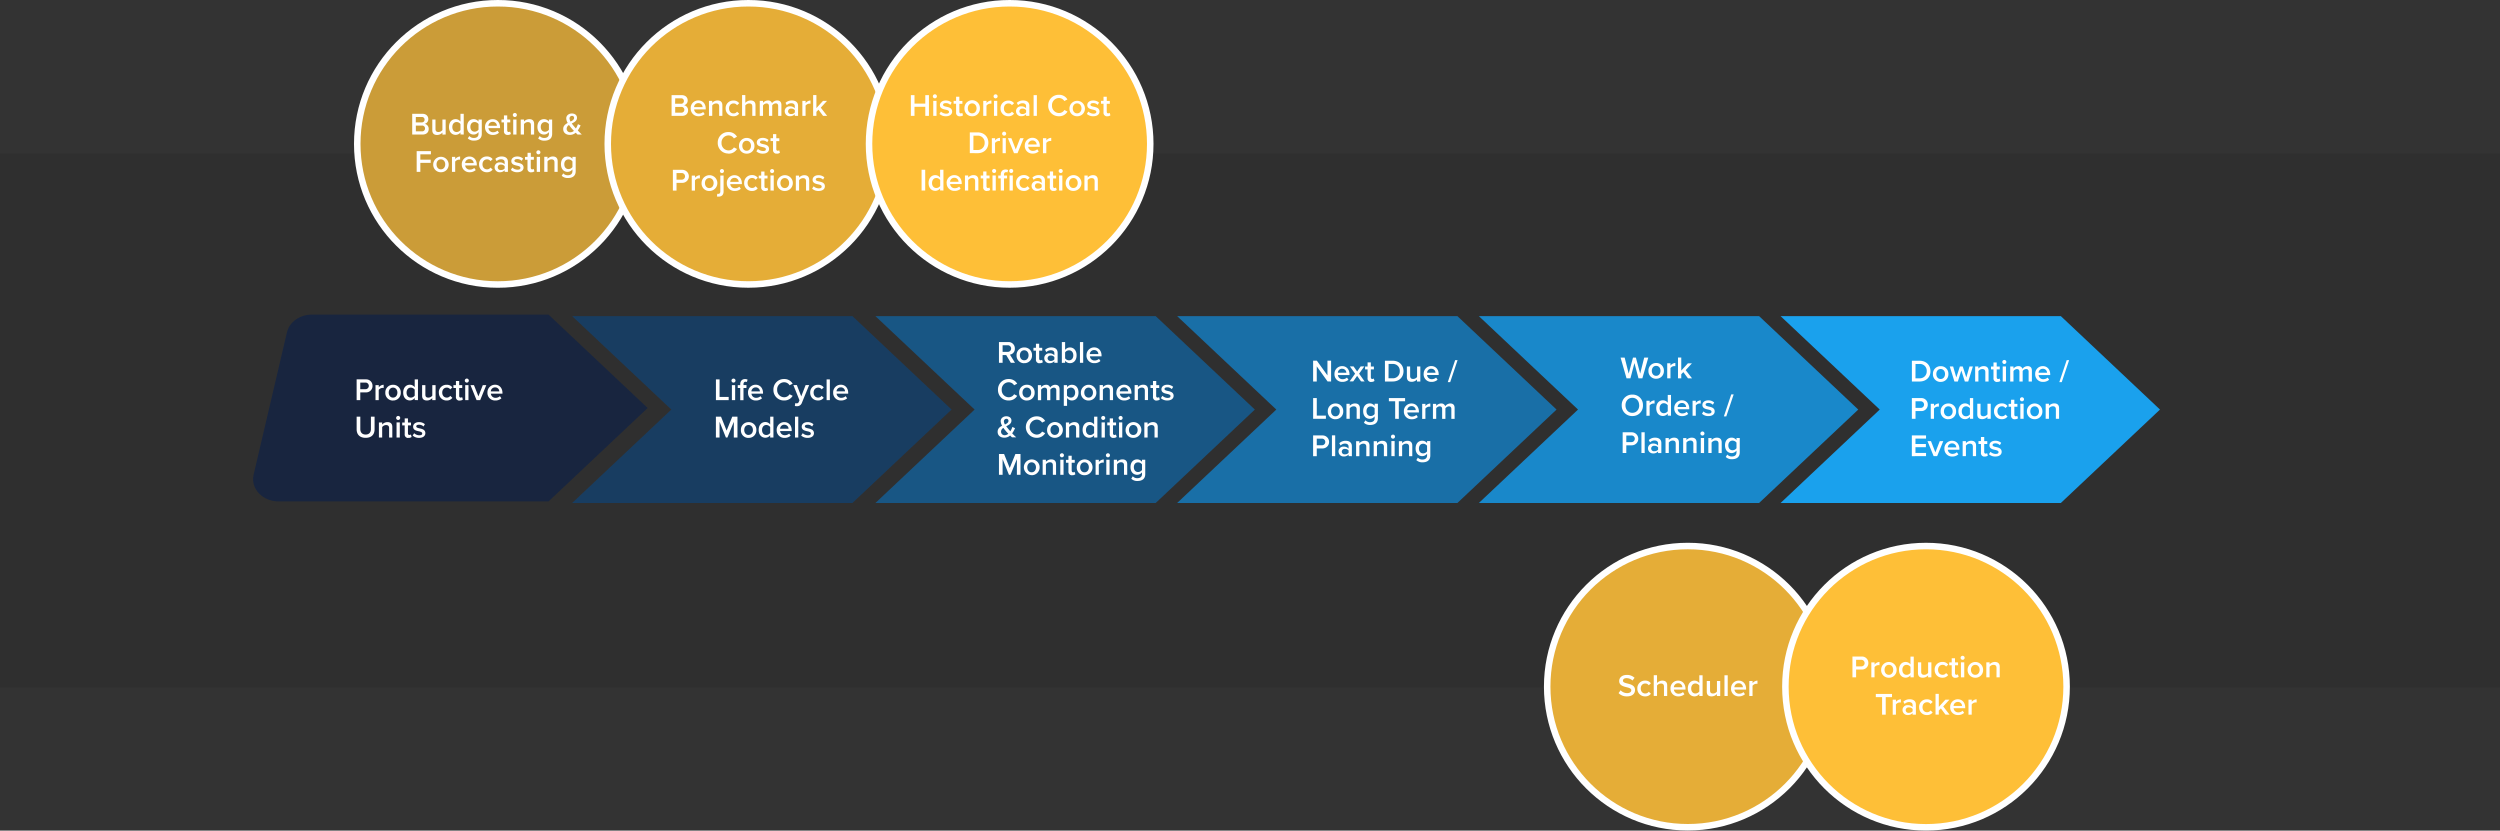 <svg xmlns="http://www.w3.org/2000/svg" viewBox="0 0 1920 637.88"><rect x="0" y="0" width="1920" height="637.88" fill="#333333" stroke="none"/><g id="Layer_2" data-name="Layer 2"><g id="Layer_1-2" data-name="Layer 1"><g><rect y="117.96" width="1920" height="409.98" opacity="0.08"></rect><path id="Path_1184" data-name="Path 1184" d="M497.4,313.35l-76.13,71.74H214c-12.41,0-21.7-9.89-19.23-20.48l25.58-109.33h0c1.88-8,9.92-13.68,19.23-13.68H421.26Z" fill="#18253f"></path><path id="Path_1172" data-name="Path 1172" d="M654.67,242.79H439.42l76.15,71.75-76.15,71.74H654.67l76.14-71.74Z" fill="#183d61"></path><path id="Path_1173" data-name="Path 1173" d="M887.58,242.79H672.33l76.16,71.75-76.16,71.74H887.58l76.15-71.74Z" fill="#185684"></path><path id="Path_1174" data-name="Path 1174" d="M1119.29,242.79H904.06l76.14,71.75-76.14,71.74h215.23l76.14-71.74Z" fill="#196fa7"></path><path id="Path_1175" data-name="Path 1175" d="M1351,242.79H1135.77l76.15,71.75-76.15,71.74H1351l76.14-71.74Z" fill="#1988ca"></path><path id="Path_1178" data-name="Path 1178" d="M1582.73,242.79H1367.49l76.15,71.75-76.15,71.74h215.24l76.14-71.74Z" fill="#1aa1ed"></path><path id="Path_1197" data-name="Path 1197" d="M276.69,307.29v-5.94h4.2a4.88,4.88,0,0,0,5.2-4.53c0-.15,0-.31,0-.47a4.86,4.86,0,0,0-4.71-5,4,4,0,0,0-.49,0h-7v15.93Zm6.55-10.94a2.51,2.51,0,0,1-2.49,2.54h-4.06v-5.06h3.82a2.51,2.51,0,0,1,2.72,2.29A1.93,1.93,0,0,1,283.24,296.35Zm7.62,10.94v-7.86a4,4,0,0,1,3-1.53,3.53,3.53,0,0,1,.79.08v-2.49a5,5,0,0,0-3.75,2v-1.7h-2.51v11.54Zm11,.29A5.77,5.77,0,0,0,307.8,302c0-.16,0-.32,0-.48a5.77,5.77,0,0,0-5.48-6c-.15,0-.31,0-.46,0a5.77,5.77,0,0,0-5.93,5.62v.42a5.78,5.78,0,0,0,5.49,6.06Zm0-2.22c-2.13,0-3.32-1.79-3.32-3.85s1.19-3.82,3.32-3.82,3.34,1.79,3.34,3.82-1.19,3.85-3.34,3.85ZM321,307.29V291.36h-2.51v6a4.64,4.64,0,0,0-3.7-1.89c-3,0-5.14,2.34-5.14,6.07s2.18,6,5.14,6a4.65,4.65,0,0,0,3.7-1.86v1.58Zm-2.51-3.46a3.79,3.79,0,0,1-3,1.53c-2,0-3.25-1.6-3.25-3.82s1.27-3.85,3.25-3.85a3.79,3.79,0,0,1,3,1.55Zm16.05,3.46V295.76H332v8.1a3.84,3.84,0,0,1-3,1.5c-1.41,0-2.31-.55-2.31-2.35v-7.25h-2.51v8.17c0,2.36,1.21,3.65,3.7,3.65a5.49,5.49,0,0,0,4.08-1.82v1.53Zm2.53-5.78a5.82,5.82,0,0,0,5.53,6.07H343a5.16,5.16,0,0,0,4.42-2.05L345.78,304a3.15,3.15,0,0,1-2.65,1.36c-2.1,0-3.49-1.6-3.49-3.85s1.38-3.82,3.49-3.82a3.09,3.09,0,0,1,2.65,1.36l1.65-1.53a5.16,5.16,0,0,0-4.42-2,5.8,5.8,0,0,0-6,5.6c0,.15,0,.29,0,.44Zm16.06,6.07a3.31,3.31,0,0,0,2.36-.74l-.6-1.89a1.6,1.6,0,0,1-1.12.41c-.72,0-1.1-.57-1.1-1.36V298H355v-2.2h-2.35V292.6h-2.5v3.16h-1.92V298h1.92v6.66a2.65,2.65,0,0,0,2.32,3,2.29,2.29,0,0,0,.64,0Zm5.4-13.74a1.55,1.55,0,1,0-1.56-1.55,1.54,1.54,0,0,0,1.56,1.55Zm1.26,13.45V295.76h-2.51v11.53Zm9,0,4.7-11.53h-2.7l-3.36,8.64L364,295.76h-2.68L366,307.29Zm5.56-5.78a5.8,5.8,0,0,0,5.52,6.07h.53a6.76,6.76,0,0,0,4.68-1.67l-1.15-1.65a5,5,0,0,1-3.28,1.27,3.5,3.5,0,0,1-3.67-3.18h8.91v-.6c0-3.63-2.23-6.28-5.69-6.28a5.82,5.82,0,0,0-5.85,5.81Zm5.85-4a3.09,3.09,0,0,1,3.25,2.92v.14h-6.5a3.2,3.2,0,0,1,3.25-3.06ZM273.9,329.68c0,3.91,2.27,6.57,6.9,6.57s6.88-2.63,6.88-6.6V320h-2.82v9.55c0,2.53-1.41,4.18-4.06,4.18s-4.08-1.65-4.08-4.18V320H273.9ZM301.3,336v-8.12c0-2.37-1.24-3.7-3.73-3.7a5.45,5.45,0,0,0-4.06,1.86v-1.58H291V336h2.51v-8a3.78,3.78,0,0,1,3-1.55c1.41,0,2.32.6,2.32,2.39V336Zm4.49-13.45a1.56,1.56,0,1,0-1.55-1.55,1.54,1.54,0,0,0,1.55,1.55ZM307.05,336V324.42h-2.5V336Zm6.72.29a3.31,3.31,0,0,0,2.36-.74l-.6-1.89a1.59,1.59,0,0,1-1.12.4c-.72,0-1.1-.57-1.1-1.36v-6h2.34v-2.2h-2.34v-3.15h-2.5v3.15h-1.92v2.2h1.92v6.67a2.66,2.66,0,0,0,2.32,3A3.42,3.42,0,0,0,313.77,336.25Zm3.15-1.8a7,7,0,0,0,4.95,1.8c3.1,0,4.8-1.56,4.8-3.59,0-2.72-2.47-3.3-4.47-3.72-1.36-.31-2.51-.62-2.51-1.5s.84-1.29,2.15-1.29a4.66,4.66,0,0,1,3.42,1.38l1.05-1.77a6.61,6.61,0,0,0-4.49-1.62c-2.92,0-4.54,1.62-4.54,3.51,0,2.58,2.36,3.11,4.35,3.54,1.4.31,2.62.67,2.62,1.67s-.76,1.41-2.27,1.41a5.94,5.94,0,0,1-3.91-1.62Z" fill="#fff"></path><path id="Path_1199" data-name="Path 1199" d="M779.52,278.63l-3.89-6.26a4.46,4.46,0,0,0,3.77-4.68,4.84,4.84,0,0,0-4.66-5H767.2v15.94H770v-5.95h2.77l3.54,5.95Zm-3-10.94a2.52,2.52,0,0,1-2.48,2.54H770v-5.07h3.82a2.53,2.53,0,0,1,2.72,2.29A2.09,2.09,0,0,1,776.54,267.69Zm10.08,11.22a5.77,5.77,0,0,0,6-5.59c0-.16,0-.31,0-.47a5.76,5.76,0,0,0-5.49-6h-.46a5.78,5.78,0,0,0-5.93,5.62v.43a5.79,5.79,0,0,0,5.49,6.06Zm0-2.22c-2.13,0-3.32-1.79-3.32-3.84s1.19-3.83,3.32-3.83,3.34,1.8,3.34,3.83-1.19,3.84-3.34,3.84Zm11.94,2.22a3.29,3.29,0,0,0,2.37-.74l-.6-1.88a1.65,1.65,0,0,1-1.13.4c-.71,0-1.1-.57-1.1-1.36v-6h2.35v-2.2h-2.34v-3.16H795.6v3.16h-1.91v2.2h1.91V276a2.66,2.66,0,0,0,2.32,3A2.29,2.29,0,0,0,798.56,278.91Zm13.71-.28V271c0-3.1-2.24-4.18-4.8-4.18a6.86,6.86,0,0,0-4.84,1.86l1,1.75a4.74,4.74,0,0,1,3.42-1.46c1.6,0,2.7.81,2.7,2.15v1.72a4.77,4.77,0,0,0-3.73-1.48,3.72,3.72,0,0,0-4,3.41c0,.11,0,.23,0,.34a3.83,3.83,0,0,0,3.84,3.83H806a4.84,4.84,0,0,0,3.73-1.53v1.25Zm-2.5-2.63a3.4,3.4,0,0,1-2.75,1.19,2.19,2.19,0,0,1-2.45-1.89c0-.05,0-.11,0-.16a2.18,2.18,0,0,1,2.28-2.09H807a3.4,3.4,0,0,1,2.75,1.19Zm8.26,2.63v-1.58a4.61,4.61,0,0,0,3.7,1.86c2.94,0,5.11-2.24,5.11-6s-2.15-6.07-5.11-6.07a4.57,4.57,0,0,0-3.7,1.89v-6h-2.51v15.94Zm0-8a3.8,3.8,0,0,1,3-1.58c2,0,3.28,1.6,3.28,3.85s-1.27,3.82-3.28,3.82a3.7,3.7,0,0,1-3-1.53Zm13.88,8V262.69H829.4v15.94Zm2.53-5.78a5.79,5.79,0,0,0,5.52,6.06h.53a6.67,6.67,0,0,0,4.68-1.67L844,275.59a4.83,4.83,0,0,1-3.27,1.27,3.5,3.5,0,0,1-3.68-3.18H846v-.6c0-3.63-2.22-6.28-5.68-6.28a5.83,5.83,0,0,0-5.86,5.81v.24Zm5.85-4a3.08,3.08,0,0,1,3.25,2.92v.14H837a3.19,3.19,0,0,1,3.26-3.06Zm-65.57,38.72a7.27,7.27,0,0,0,6.52-3.58l-2.39-1.22a4.73,4.73,0,0,1-4.13,2.32,5.44,5.44,0,0,1-5.38-5.49,2.44,2.44,0,0,1,0-.27,5.43,5.43,0,0,1,5.1-5.75h.27a4.78,4.78,0,0,1,4.13,2.32l2.39-1.22a7.25,7.25,0,0,0-6.52-3.58,8,8,0,0,0-8.24,7.77v.47a8,8,0,0,0,7.77,8.24Zm13.9,0a5.77,5.77,0,0,0,6-5.59,3.84,3.84,0,0,0,0-.48,5.77,5.77,0,0,0-5.48-6c-.16,0-.31,0-.47,0a5.78,5.78,0,0,0-5.93,5.62c0,.14,0,.28,0,.42a5.78,5.78,0,0,0,5.48,6.07Zm0-2.22c-2.12,0-3.32-1.79-3.32-3.85s1.19-3.82,3.32-3.82,3.35,1.79,3.35,3.82-1.2,3.85-3.35,3.85Zm25.14,1.93V299c0-2.34-1.2-3.49-3.33-3.49a4.9,4.9,0,0,0-3.91,2.12,3,3,0,0,0-3.16-2.12,5,5,0,0,0-3.75,1.86v-1.57h-2.5v11.53h2.5v-8.05a3.48,3.48,0,0,1,2.65-1.55c1.36,0,1.91.84,1.91,2.08v7.52h2.51v-8.07a3.51,3.51,0,0,1,2.68-1.53c1.33,0,1.88.84,1.88,2.08v7.52Zm5.75-1.6a4.54,4.54,0,0,0,3.7,1.89c3,0,5.11-2.27,5.11-6.07s-2.12-6-5.11-6a4.61,4.61,0,0,0-3.7,1.86v-1.57H817v15.93h2.51Zm6.21-4.18c0,2.25-1.26,3.85-3.25,3.85a3.83,3.83,0,0,1-3-1.55v-4.57a3.74,3.74,0,0,1,3-1.55C824.46,297.69,825.72,299.29,825.72,301.51Zm10.35,6.07A5.77,5.77,0,0,0,842,302c0-.16,0-.32,0-.48a5.94,5.94,0,0,0-11.88-.15v.15a5.79,5.79,0,0,0,5.49,6.07Zm0-2.22c-2.13,0-3.32-1.79-3.32-3.85s1.19-3.82,3.32-3.82,3.34,1.79,3.34,3.82S838.22,305.36,836.07,305.36Zm18.77,1.93v-8.12c0-2.36-1.24-3.7-3.72-3.7a5.47,5.47,0,0,0-4.06,1.86v-1.57h-2.51v11.53h2.51v-8.05a3.79,3.79,0,0,1,3-1.55c1.41,0,2.31.6,2.31,2.39v7.21Zm2.54-5.78a5.8,5.8,0,0,0,5.52,6.07h.52a6.74,6.74,0,0,0,4.68-1.67L867,304.26a4.87,4.87,0,0,1-3.27,1.27,3.5,3.5,0,0,1-3.68-3.18h8.91v-.6c0-3.63-2.22-6.28-5.68-6.28a5.84,5.84,0,0,0-5.86,5.81,1.77,1.77,0,0,0,0,.23Zm5.85-4a3.09,3.09,0,0,1,3.24,2.92.71.71,0,0,1,0,.14H860A3.19,3.19,0,0,1,863.23,297.52Zm18.46,9.77v-8.12c0-2.36-1.24-3.7-3.72-3.7a5.47,5.47,0,0,0-4.06,1.86v-1.57H871.4v11.53h2.51v-8.05a3.81,3.81,0,0,1,3-1.55c1.41,0,2.32.6,2.32,2.39v7.21Zm6.72.29a3.31,3.31,0,0,0,2.36-.74l-.6-1.89a1.6,1.6,0,0,1-1.12.41c-.72,0-1.1-.57-1.1-1.36V298h2.34v-2.2H888V292.6h-2.51v3.16h-1.91V298h1.91v6.66a2.66,2.66,0,0,0,2.32,3,2.36,2.36,0,0,0,.65,0Zm3.15-1.79a7,7,0,0,0,5,1.79c3.1,0,4.8-1.55,4.8-3.58,0-2.73-2.47-3.3-4.47-3.73-1.36-.31-2.51-.62-2.51-1.5s.84-1.29,2.15-1.29a4.63,4.63,0,0,1,3.42,1.39L901,297.1a6.67,6.67,0,0,0-4.49-1.63c-2.92,0-4.54,1.63-4.54,3.52,0,2.58,2.36,3.1,4.35,3.53,1.4.31,2.62.67,2.62,1.67s-.76,1.41-2.27,1.41a5.94,5.94,0,0,1-3.91-1.62Zm-114.19,27a19.75,19.75,0,0,0,2.2-3.94l-2.05-.93a13.31,13.31,0,0,1-1.58,3.32c-.52-.6-1.05-1.19-1.57-1.84s-1-1.22-1.56-2c2-1,4-2,4-4.42,0-2.08-1.77-3.27-3.95-3.27-2.48,0-4.32,1.62-4.32,3.77a7.45,7.45,0,0,0,1.12,3.49c-1.81.95-3.46,2.2-3.46,4.66,0,3,2.29,4.54,5.14,4.54a6.76,6.76,0,0,0,4.46-1.67c.53.52,1,1,1.41,1.38h3.27C779.33,334.86,778.33,333.83,777.37,332.83ZM771,323.61a1.88,1.88,0,0,1,1.81-1.95h.1a1.48,1.48,0,0,1,1.6,1.34.6.6,0,0,1,0,.19c0,1.34-1.21,2.1-2.72,2.82a5.33,5.33,0,0,1-.79-2.39Zm.58,10.63a2.66,2.66,0,0,1-2.77-2.55.61.61,0,0,1,0-.19,3.36,3.36,0,0,1,1.79-2.87c.57.81,1.19,1.6,1.77,2.29.43.5,1.17,1.34,2,2.2a4.23,4.23,0,0,1-2.74,1.12Zm24.6,2a7.29,7.29,0,0,0,6.52-3.58l-2.39-1.22a4.73,4.73,0,0,1-4.13,2.32,5.77,5.77,0,0,1,0-11.52,4.78,4.78,0,0,1,4.13,2.32l2.39-1.22a7.25,7.25,0,0,0-6.52-3.58,8.24,8.24,0,1,0-.18,16.48Zm13.9,0a6.06,6.06,0,1,0-5.92-6.19v.12a5.77,5.77,0,0,0,5.47,6.06Zm0-2.22c-2.12,0-3.32-1.79-3.32-3.85s1.19-3.82,3.32-3.82,3.35,1.79,3.35,3.82-1.2,3.84-3.35,3.84ZM828.9,336v-8.13c0-2.36-1.24-3.7-3.73-3.7a5.5,5.5,0,0,0-4.06,1.87v-1.58h-2.5V336h2.5v-8a3.78,3.78,0,0,1,3-1.55c1.41,0,2.32.6,2.32,2.39V336Zm13.88,0V320h-2.51v6a4.62,4.62,0,0,0-3.7-1.89c-3,0-5.13,2.34-5.13,6.07s2.17,6,5.13,6a4.67,4.67,0,0,0,3.7-1.86V336Zm-2.51-3.46a3.79,3.79,0,0,1-3,1.53c-2,0-3.25-1.6-3.25-3.82s1.27-3.85,3.25-3.85a3.79,3.79,0,0,1,3,1.55Zm7-10a1.55,1.55,0,1,0-1.55-1.55,1.54,1.54,0,0,0,1.55,1.55ZM848.53,336V324.42H846V336Zm6.72.29a3.31,3.31,0,0,0,2.36-.74l-.6-1.89a1.6,1.6,0,0,1-1.12.41c-.72,0-1.1-.57-1.1-1.36v-6.05h2.34v-2.2H854.8v-3.15h-2.51v3.15h-1.91v2.2h1.91v6.67a2.66,2.66,0,0,0,2.32,3,3.42,3.42,0,0,0,.64,0Zm5.4-13.74a1.55,1.55,0,1,0-1.56-1.55,1.54,1.54,0,0,0,1.56,1.55ZM861.91,336V324.42h-2.5V336Zm8.46.29a6.06,6.06,0,1,0-5.92-6.19v.12a5.76,5.76,0,0,0,5.47,6.06Zm0-2.22c-2.13,0-3.32-1.79-3.32-3.85s1.19-3.82,3.32-3.82,3.34,1.79,3.34,3.82-1.19,3.84-3.34,3.84ZM889.15,336v-8.13c0-2.36-1.25-3.7-3.73-3.7a5.48,5.48,0,0,0-4.06,1.87v-1.58h-2.51V336h2.51v-8a3.78,3.78,0,0,1,3-1.55c1.41,0,2.32.6,2.32,2.39V336Zm-105.4,28.67V348.69h-3.94l-4.35,10.73-4.32-10.73H767.2v15.94H770V352.56l4.87,12.07h1.2l4.9-12.07v12.07Zm8.52.29a6.06,6.06,0,1,0-5.94-5.95A6.06,6.06,0,0,0,792.27,364.92Zm0-2.23c-2.12,0-3.32-1.79-3.32-3.84s1.2-3.82,3.32-3.82,3.35,1.79,3.35,3.82-1.19,3.84-3.34,3.84Zm18.78,1.94V356.5c0-2.36-1.24-3.7-3.73-3.7a5.51,5.51,0,0,0-4.06,1.87v-1.58h-2.5v11.54h2.51v-8.05a3.79,3.79,0,0,1,3-1.56c1.41,0,2.32.6,2.32,2.39v7.22Zm4.49-13.45a1.56,1.56,0,1,0-1.55-1.55,1.55,1.55,0,0,0,1.55,1.55h0Zm1.27,13.45V353.09h-2.5v11.54Zm6.71.28a3.29,3.29,0,0,0,2.37-.74l-.6-1.88a1.65,1.65,0,0,1-1.13.4c-.71,0-1.1-.57-1.1-1.36v-6h2.35v-2.2h-2.34v-3.16h-2.51v3.16h-1.91v2.2h1.91V362a2.67,2.67,0,0,0,2.33,3,2.29,2.29,0,0,0,.64,0Zm9.37,0a6.06,6.06,0,1,0-5.93-6.18v.12a5.78,5.78,0,0,0,5.47,6.06Zm0-2.22c-2.13,0-3.32-1.79-3.32-3.84s1.19-3.83,3.32-3.83,3.34,1.8,3.34,3.83-1.19,3.84-3.34,3.84Zm11,1.94v-7.86a4,4,0,0,1,3-1.54,3.47,3.47,0,0,1,.79.08v-2.48a4.91,4.91,0,0,0-3.75,1.95v-1.7h-2.51v11.54Zm7-13.45a1.56,1.56,0,1,0-1.55-1.56,1.55,1.55,0,0,0,1.55,1.56Zm1.26,13.45V353.09h-2.5v11.54Zm13.55,0V356.5c0-2.36-1.24-3.7-3.73-3.7a5.51,5.51,0,0,0-4.06,1.87v-1.58h-2.5v11.54h2.51v-8.05a3.78,3.78,0,0,1,3-1.56c1.41,0,2.31.6,2.31,2.39v7.22Zm3.11,3a6.48,6.48,0,0,0,4.82,1.72c2.84,0,5.92-1.12,5.92-5.28V353.09h-2.5v1.6a4.64,4.64,0,0,0-3.7-1.89c-3,0-5.12,2.2-5.12,5.92s2.18,5.93,5.12,5.93a4.68,4.68,0,0,0,3.7-1.91v1.38c0,2.37-1.77,3.13-3.42,3.13a4.44,4.44,0,0,1-3.65-1.48Zm8.24-6.71a3.75,3.75,0,0,1-3,1.55c-2,0-3.25-1.48-3.25-3.7s1.26-3.7,3.25-3.7a3.75,3.75,0,0,1,3,1.55Z" fill="#fff"></path><path id="Path_1198" data-name="Path 1198" d="M559.63,307.29v-2.46h-7V291.36h-2.8v15.93Zm3.7-13.45a1.54,1.54,0,0,0,1.55-1.54h0a1.55,1.55,0,0,0-1.55-1.55h0a1.55,1.55,0,1,0,0,3.1Zm1.27,13.45V295.76h-2.51v11.53Zm8.7-9.34v-2.2H571v-.64c0-1.29.62-1.94,1.6-1.94a2.17,2.17,0,0,1,1,.24l.55-1.84a4.23,4.23,0,0,0-2-.45c-2.12,0-3.65,1.41-3.65,4v.64h-1.91V298h1.91v9.34H571V298Zm1.19,3.56a5.8,5.8,0,0,0,5.52,6.07h.52a6.77,6.77,0,0,0,4.69-1.67l-1.15-1.65a5,5,0,0,1-3.28,1.27,3.5,3.5,0,0,1-3.67-3.18H586v-.6c0-3.63-2.23-6.28-5.69-6.28a5.82,5.82,0,0,0-5.85,5.81Zm5.85-4a3.09,3.09,0,0,1,3.25,2.92v.14h-6.5A3.19,3.19,0,0,1,580.34,297.52Zm21.91,10.06a7.29,7.29,0,0,0,6.52-3.58l-2.39-1.22a4.73,4.73,0,0,1-4.13,2.32,5.44,5.44,0,0,1-5.39-5.49c0-.09,0-.18,0-.27a5.44,5.44,0,0,1,5.1-5.75h.28a4.78,4.78,0,0,1,4.13,2.32l2.39-1.22a7.26,7.26,0,0,0-6.52-3.58,8,8,0,0,0-8.25,7.77v.47a8,8,0,0,0,7.77,8.24Zm8.19,4.23a7.35,7.35,0,0,0,1.41.17,3.86,3.86,0,0,0,4-2.6l5.57-13.62h-2.7l-3.37,8.64-3.37-8.64h-2.67L614,307.44l-.57,1.31a1.57,1.57,0,0,1-1.65,1,2.65,2.65,0,0,1-1-.19Zm11.8-10.3a5.79,5.79,0,0,0,5.52,6.06h.45a5.2,5.2,0,0,0,4.42-2.05L631,304a3.13,3.13,0,0,1-2.65,1.36c-2.1,0-3.49-1.6-3.49-3.85s1.39-3.82,3.49-3.82a3.08,3.08,0,0,1,2.65,1.36l1.65-1.53a5.15,5.15,0,0,0-4.42-2,5.79,5.79,0,0,0-6,5.6,3.23,3.23,0,0,0,0,.44Zm15.1,5.78V291.36h-2.51v15.93Zm2.53-5.78a5.8,5.8,0,0,0,5.52,6.07h.52a6.77,6.77,0,0,0,4.69-1.67l-1.15-1.65a4.94,4.94,0,0,1-3.27,1.27,3.5,3.5,0,0,1-3.68-3.18h8.91v-.6c0-3.63-2.22-6.28-5.69-6.28a5.81,5.81,0,0,0-5.85,5.8Zm5.85-4a3.09,3.09,0,0,1,3.25,2.92v.14h-6.5a3.19,3.19,0,0,1,3.25-3.06ZM566.37,336V320h-4l-4.34,10.72L553.75,320h-3.94V336h2.8V323.9L557.48,336h1.19l4.9-12.06V336Zm8.52.29a5.78,5.78,0,0,0,6-5.59c0-.16,0-.32,0-.48a5.76,5.76,0,0,0-5.48-6h-.47a5.79,5.79,0,0,0-5.93,5.62c0,.15,0,.29,0,.43a5.77,5.77,0,0,0,5.48,6.06Zm0-2.23c-2.12,0-3.32-1.79-3.32-3.84s1.2-3.82,3.32-3.82,3.35,1.79,3.35,3.82S577,334,574.89,334ZM594,336V320h-2.5v6a4.64,4.64,0,0,0-3.7-1.89c-3,0-5.14,2.34-5.14,6.07s2.17,6,5.14,6a4.69,4.69,0,0,0,3.7-1.86V336Zm-2.5-3.46a3.79,3.79,0,0,1-3,1.53c-2,0-3.25-1.6-3.25-3.82s1.27-3.85,3.25-3.85a3.81,3.81,0,0,1,3,1.55Zm5-2.32a5.8,5.8,0,0,0,5.52,6.07h.52a6.74,6.74,0,0,0,4.68-1.67l-1.14-1.65a5,5,0,0,1-3.28,1.27,3.5,3.5,0,0,1-3.68-3.18h8.91v-.6c0-3.63-2.22-6.28-5.68-6.28a5.83,5.83,0,0,0-5.86,5.8,1.93,1.93,0,0,0,0,.24Zm5.85-4a3.09,3.09,0,0,1,3.25,2.92v.14h-6.5A3.18,3.18,0,0,1,602.39,326.19ZM613.07,336V320h-2.51V336Zm2.24-1.5a7,7,0,0,0,5,1.79c3.11,0,4.8-1.55,4.8-3.58,0-2.72-2.46-3.3-4.47-3.73-1.36-.31-2.51-.62-2.51-1.5s.84-1.29,2.15-1.29a4.65,4.65,0,0,1,3.42,1.39l1.05-1.77a6.59,6.59,0,0,0-4.49-1.62c-2.91,0-4.54,1.62-4.54,3.51,0,2.58,2.37,3.1,4.35,3.53,1.41.32,2.63.67,2.63,1.68s-.77,1.41-2.27,1.41a6,6,0,0,1-3.92-1.63Z" fill="#fff"></path><path id="Path_1200" data-name="Path 1200" d="M1022.28,293V277h-2.8v11.3l-8.14-11.3h-2.87V293h2.8V281.35l8.31,11.61Zm2.6-5.78a5.81,5.81,0,0,0,5.52,6.07h.52a6.77,6.77,0,0,0,4.69-1.67l-1.15-1.65a4.86,4.86,0,0,1-3.27,1.26,3.5,3.5,0,0,1-3.68-3.18h8.91v-.6c0-3.63-2.22-6.28-5.68-6.28a5.83,5.83,0,0,0-5.86,5.81v.24Zm5.86-4a3.09,3.09,0,0,1,3.24,2.92v.14h-6.5A3.19,3.19,0,0,1,1030.74,283.19Zm17.31,9.77L1043.8,287l4-5.62H1045l-2.72,3.92-2.75-3.92h-2.82l4,5.62-4.22,5.92h2.79l3-4.25,3,4.25Zm5.21.29a3.31,3.31,0,0,0,2.36-.74l-.59-1.89a1.65,1.65,0,0,1-1.12.41c-.72,0-1.1-.58-1.1-1.37v-6h2.34v-2.2h-2.34v-3.15h-2.51v3.15h-1.91v2.2h1.91v6.67a2.67,2.67,0,0,0,2.33,3,3.32,3.32,0,0,0,.63,0Zm16.29-.29c5,0,8.34-3.27,8.34-7.95s-3.37-8-8.34-8h-5.92V293Zm-3.12-13.47h3.12a5.15,5.15,0,0,1,5.47,4.83,4,4,0,0,1,0,.69,5.23,5.23,0,0,1-5,5.49h-3.63ZM1090.82,293V281.42h-2.51v8.1a3.81,3.81,0,0,1-3,1.5c-1.41,0-2.32-.55-2.32-2.34v-7.26h-2.51v8.17c0,2.36,1.22,3.65,3.7,3.65a5.5,5.5,0,0,0,4.08-1.81V293Zm2.53-5.78a5.81,5.81,0,0,0,5.52,6.07h.52a6.74,6.74,0,0,0,4.68-1.67l-1.14-1.65a4.91,4.91,0,0,1-3.28,1.26A3.5,3.5,0,0,1,1096,288h8.91v-.6c0-3.63-2.22-6.28-5.68-6.28a5.83,5.83,0,0,0-5.85,5.81Zm5.85-4a3.09,3.09,0,0,1,3.25,2.92v.14H1096A3.18,3.18,0,0,1,1099.2,283.19Zm14.55,10.25,5.66-16.89h-1.86l-5.66,16.89Zm-95.46,28.19v-2.46h-7V305.69h-2.8v15.94Zm7.31.28a5.77,5.77,0,0,0,6-5.58c0-.16,0-.32,0-.48a5.76,5.76,0,0,0-5.48-6h-.47a5.77,5.77,0,0,0-5.92,5.62,3.08,3.08,0,0,0,0,.43,5.78,5.78,0,0,0,5.49,6.06Zm0-2.22c-2.13,0-3.32-1.79-3.32-3.84s1.19-3.83,3.32-3.83,3.34,1.8,3.34,3.83-1.19,3.84-3.34,3.84Zm18.78,1.94v-8.12c0-2.37-1.25-3.7-3.73-3.7a5.44,5.44,0,0,0-4.06,1.86v-1.58h-2.51v11.54h2.51v-8.05a3.82,3.82,0,0,1,3-1.56c1.41,0,2.32.6,2.32,2.39v7.22Zm3.1,3a6.52,6.52,0,0,0,4.83,1.72c2.84,0,5.92-1.12,5.92-5.28V310.09h-2.51v1.6a4.61,4.61,0,0,0-3.7-1.89c-3,0-5.11,2.2-5.11,5.93s2.18,5.92,5.11,5.92a4.66,4.66,0,0,0,3.7-1.91v1.39c0,2.36-1.76,3.12-3.41,3.12a4.46,4.46,0,0,1-3.66-1.48Zm8.24-6.71a3.72,3.72,0,0,1-3,1.55c-2,0-3.25-1.48-3.25-3.7s1.27-3.7,3.25-3.7a3.72,3.72,0,0,1,3,1.55Zm18.56,3.75V308.15h4.83v-2.46h-12.45v2.46h4.83v13.48Zm3.9-5.78a5.79,5.79,0,0,0,5.52,6.06h.52a6.65,6.65,0,0,0,4.68-1.67l-1.14-1.65a5,5,0,0,1-3.28,1.27,3.5,3.5,0,0,1-3.67-3.18h8.91v-.6c0-3.63-2.23-6.28-5.69-6.28a5.83,5.83,0,0,0-5.86,5.8C1078.17,315.68,1078.18,315.76,1078.18,315.85Zm5.85-4a3.09,3.09,0,0,1,3.25,2.92v.14h-6.5a3.18,3.18,0,0,1,3.25-3.06Zm10.68,9.77v-7.86a4,4,0,0,1,3-1.53,3.47,3.47,0,0,1,.79.07v-2.48a4.89,4.89,0,0,0-3.75,2v-1.7h-2.51v11.54Zm22.43,0v-8.34c0-2.34-1.19-3.49-3.32-3.49a4.9,4.9,0,0,0-3.92,2.13,3,3,0,0,0-3.15-2.13,5,5,0,0,0-3.75,1.87v-1.58h-2.51v11.54H1103v-8.05a3.5,3.5,0,0,1,2.65-1.56c1.36,0,1.91.84,1.91,2.08v7.53h2.51v-8.08a3.54,3.54,0,0,1,2.68-1.53c1.33,0,1.88.84,1.88,2.08v7.53Zm-105.87,28.66v-5.94h4.2a5,5,0,0,0,.54-10h-7.54v15.93Zm6.54-10.94a2.51,2.51,0,0,1-2.48,2.55h-4.06v-5.07h3.82a2.5,2.5,0,0,1,2.71,2.29A1.93,1.93,0,0,1,1017.81,339.35Zm7.62,10.94V334.36h-2.51v15.93Zm12.8,0v-7.64c0-3.11-2.24-4.18-4.8-4.18a6.86,6.86,0,0,0-4.85,1.86l1,1.75a4.7,4.7,0,0,1,3.42-1.46c1.6,0,2.7.81,2.7,2.15v1.72A4.77,4.77,0,0,0,1032,343a3.7,3.7,0,0,0-4,3.4c0,.12,0,.23,0,.35a3.83,3.83,0,0,0,3.83,3.83h.18a4.88,4.88,0,0,0,3.73-1.53v1.24Zm-2.51-2.63a3.35,3.35,0,0,1-2.74,1.2,2.1,2.1,0,0,1-.75-4.14,2.36,2.36,0,0,1,.75,0,3.35,3.35,0,0,1,2.74,1.2Zm16.06,2.63v-8.12c0-2.36-1.24-3.7-3.73-3.7a5.47,5.47,0,0,0-4.06,1.86v-1.57h-2.5v11.53h2.5v-8.05a3.8,3.8,0,0,1,3-1.55c1.41,0,2.32.6,2.32,2.39v7.21Zm13.55,0v-8.12c0-2.36-1.25-3.7-3.73-3.7a5.44,5.44,0,0,0-4.06,1.86v-1.57H1055v11.53h2.51v-8.05a3.78,3.78,0,0,1,3-1.55c1.41,0,2.32.6,2.32,2.39v7.21Zm4.49-13.45a1.56,1.56,0,1,0-1.56-1.55h0a1.54,1.54,0,0,0,1.55,1.55Zm1.26,13.45V338.76h-2.5v11.53Zm13.55,0v-8.12c0-2.36-1.24-3.7-3.73-3.7a5.45,5.45,0,0,0-4.06,1.86v-1.57h-2.51v11.53h2.51v-8.05a3.8,3.8,0,0,1,3-1.55c1.41,0,2.32.6,2.32,2.39v7.21Zm3.1,3a6.52,6.52,0,0,0,4.83,1.72c2.84,0,5.92-1.12,5.92-5.28V338.76H1096v1.59a4.6,4.6,0,0,0-3.7-1.88c-3,0-5.12,2.2-5.12,5.92s2.18,5.93,5.12,5.93a4.69,4.69,0,0,0,3.7-1.92v1.39c0,2.36-1.77,3.13-3.42,3.13a4.5,4.5,0,0,1-3.66-1.48Zm8.25-6.71a3.76,3.76,0,0,1-3,1.55c-2,0-3.24-1.48-3.24-3.7s1.26-3.7,3.24-3.7a3.76,3.76,0,0,1,3,1.55Z" fill="#fff"></path><path id="Path_1201" data-name="Path 1201" d="M1261.33,290.57l4.54-15.93h-3.13l-3.08,12.28-3.3-12.28h-2.22l-3.3,12.28-3.1-12.28h-3.13l4.56,15.93h3l3.08-11.75,3.11,11.75Zm10.59.29a5.77,5.77,0,0,0,5.95-5.59c0-.16,0-.32,0-.48a5.76,5.76,0,0,0-5.48-6h-.46a5.77,5.77,0,0,0-5.93,5.62,2.94,2.94,0,0,0,0,.42,5.78,5.78,0,0,0,5.49,6.06Zm0-2.22c-2.13,0-3.33-1.8-3.33-3.85s1.2-3.82,3.33-3.82,3.34,1.79,3.34,3.82S1274.07,288.64,1271.92,288.64Zm11,1.93v-7.86a3.76,3.76,0,0,1,3.75-1.46v-2.48a5,5,0,0,0-3.75,2V279h-2.5v11.54Zm16.58,0-4.9-6.31,4.8-5.23h-3.1l-5.09,5.57v-10h-2.51v15.93h2.51v-3.1l1.6-1.65,3.54,4.75Zm-54,20.71a7.89,7.89,0,0,0,7.54,8.24h.6a7.89,7.89,0,0,0,8.15-7.64q0-.3,0-.6a7.89,7.89,0,0,0-7.55-8.23h-.6a7.91,7.91,0,0,0-8.15,7.65C1245.44,310.89,1245.44,311.08,1245.45,311.28Zm13.42,0c0,3.28-2.08,5.76-5.28,5.76s-5.28-2.48-5.28-5.76,2.06-5.75,5.28-5.75S1258.87,308,1258.87,311.28Zm8,8v-7.86a4,4,0,0,1,3-1.53,3.47,3.47,0,0,1,.79.07v-2.48a4.89,4.89,0,0,0-3.75,2v-1.7h-2.5v11.54Zm16.41,0V303.3h-2.5v6a4.66,4.66,0,0,0-3.7-1.88c-3,0-5.14,2.34-5.14,6.06s2.18,6,5.14,6a4.69,4.69,0,0,0,3.7-1.86v1.57Zm-2.5-3.46a3.75,3.75,0,0,1-3,1.52c-2,0-3.25-1.6-3.25-3.82s1.27-3.85,3.25-3.85a3.82,3.82,0,0,1,3,1.56Zm5-2.32a5.8,5.8,0,0,0,5.52,6.07,4.51,4.51,0,0,0,.52,0,6.74,6.74,0,0,0,4.68-1.67l-1.14-1.65a4.91,4.91,0,0,1-3.28,1.26,3.5,3.5,0,0,1-3.68-3.17h8.91v-.6c0-3.63-2.22-6.29-5.68-6.29a5.84,5.84,0,0,0-5.86,5.81c0,.08,0,.16,0,.24Zm5.85-4a3.09,3.09,0,0,1,3.25,2.92v.14h-6.5a3.18,3.18,0,0,1,3.25-3.06Zm10.68,9.77v-7.86a4,4,0,0,1,3-1.53,3.52,3.52,0,0,1,.79.07v-2.48a4.89,4.89,0,0,0-3.75,2v-1.7h-2.51v11.54Zm4.78-1.5a7,7,0,0,0,4.94,1.79c3.11,0,4.8-1.55,4.8-3.58,0-2.72-2.46-3.3-4.47-3.73-1.36-.31-2.5-.62-2.5-1.5s.83-1.29,2.15-1.29a4.69,4.69,0,0,1,3.41,1.39l1-1.77a6.59,6.59,0,0,0-4.49-1.62c-2.91,0-4.54,1.62-4.54,3.51,0,2.58,2.37,3.11,4.35,3.54,1.41.31,2.63.66,2.63,1.67s-.76,1.41-2.27,1.41a6,6,0,0,1-3.92-1.63Zm18.65,2,5.67-16.88h-1.87l-5.66,16.88ZM1249,347.9V342h4.2a5,5,0,1,0,0-10h-7V347.9ZM1255.5,337a2.5,2.5,0,0,1-2.48,2.54H1249v-5.07h3.82a2.5,2.5,0,0,1,2.71,2.29A1.93,1.93,0,0,1,1255.5,337Zm7.62,10.94V332h-2.5V347.9Zm12.8,0v-7.64c0-3.11-2.24-4.18-4.8-4.18a6.88,6.88,0,0,0-4.85,1.86l1,1.75a4.74,4.74,0,0,1,3.42-1.46c1.6,0,2.7.81,2.7,2.15v1.72a4.77,4.77,0,0,0-3.73-1.48,3.71,3.71,0,0,0-4,3.4c0,.12,0,.23,0,.35a3.83,3.83,0,0,0,3.84,3.83h.17a4.86,4.86,0,0,0,3.73-1.53v1.24Zm-2.5-2.62a3.39,3.39,0,0,1-2.75,1.19,2.1,2.1,0,1,1-.74-4.13,1.84,1.84,0,0,1,.74,0,3.39,3.39,0,0,1,2.75,1.19Zm16,2.63v-8.13c0-2.37-1.24-3.7-3.72-3.7a5.44,5.44,0,0,0-4.06,1.86v-1.57h-2.51V347.9h2.51v-8a3.81,3.81,0,0,1,3-1.55c1.41,0,2.32.6,2.32,2.39v7.21Zm13.55,0v-8.13c0-2.37-1.24-3.7-3.73-3.7a5.45,5.45,0,0,0-4.06,1.86v-1.57h-2.51V347.9h2.51v-8a3.81,3.81,0,0,1,3-1.55c1.41,0,2.32.6,2.32,2.39v7.21Zm4.49-13.45a1.56,1.56,0,1,0-1.55-1.56,1.55,1.55,0,0,0,1.55,1.56h0Zm1.27,13.45V336.37h-2.51V347.9Zm13.54,0v-8.13c0-2.37-1.24-3.7-3.73-3.7a5.47,5.47,0,0,0-4.06,1.86v-1.57H1312V347.9h2.51v-8a3.83,3.83,0,0,1,3-1.55c1.41,0,2.32.6,2.32,2.39v7.21Zm3.11,3a6.49,6.49,0,0,0,4.82,1.72c2.85,0,5.93-1.13,5.93-5.28V336.37h-2.51V338a4.58,4.58,0,0,0-3.7-1.89c-3,0-5.11,2.2-5.11,5.92s2.17,5.93,5.11,5.93a4.71,4.71,0,0,0,3.7-1.91v1.38c0,2.37-1.77,3.13-3.42,3.13a4.47,4.47,0,0,1-3.65-1.48Zm8.24-6.72a3.76,3.76,0,0,1-3,1.56c-2,0-3.25-1.48-3.25-3.7s1.26-3.7,3.25-3.7a3.75,3.75,0,0,1,3,1.55Z" fill="#fff"></path><path id="Path_1202" data-name="Path 1202" d="M1474.25,293c5,0,8.34-3.27,8.34-7.95s-3.37-8-8.34-8h-5.92V293Zm-3.13-13.47h3.13a5.15,5.15,0,0,1,5.47,4.83,4,4,0,0,1,0,.69,5.23,5.23,0,0,1-5,5.49h-3.64Zm19.3,13.76a5.77,5.77,0,0,0,5.95-5.59,3.84,3.84,0,0,0,0-.48,5.77,5.77,0,0,0-5.48-6h-.47a5.76,5.76,0,0,0-5.92,5.62,2.94,2.94,0,0,0,0,.42,5.78,5.78,0,0,0,5.49,6.06Zm0-2.22c-2.12,0-3.31-1.8-3.31-3.85s1.19-3.82,3.32-3.82,3.34,1.79,3.34,3.82-1.2,3.85-3.35,3.85Zm21.17,1.93,3.58-11.54h-2.6l-2.44,8.39-2.75-8.39h-2.2l-2.74,8.39-2.43-8.39h-2.6L1501,293h2.63l2.67-8.46L1509,293Zm15.62,0v-8.12c0-2.37-1.24-3.7-3.73-3.7a5.47,5.47,0,0,0-4.06,1.86v-1.58h-2.5V293h2.5v-8a3.8,3.8,0,0,1,3-1.55c1.41,0,2.31.6,2.31,2.39V293Zm6.71.29a3.32,3.32,0,0,0,2.37-.74l-.6-1.89a1.65,1.65,0,0,1-1.12.41c-.72,0-1.1-.58-1.1-1.37v-6h2.34v-2.2h-2.34v-3.15H1531v3.15h-1.91v2.2H1531v6.66a2.67,2.67,0,0,0,2.32,3,3.42,3.42,0,0,0,.64,0Zm5.4-13.74a1.55,1.55,0,0,0,1.56-1.55h0a1.54,1.54,0,0,0-1.55-1.55h0a1.55,1.55,0,1,0,0,3.1Zm1.27,13.45V281.42h-2.51V293Zm19.9,0v-8.34c0-2.34-1.19-3.48-3.32-3.48a4.88,4.88,0,0,0-3.92,2.13,3,3,0,0,0-3.15-2.13,5,5,0,0,0-3.75,1.86v-1.58h-2.51V293h2.51v-8a3.47,3.47,0,0,1,2.65-1.55c1.36,0,1.91.83,1.91,2.08V293h2.5v-8.07a3.51,3.51,0,0,1,2.68-1.53c1.34,0,1.89.83,1.89,2.07V293Zm2.53-5.78a5.8,5.8,0,0,0,5.52,6.07h.53a6.76,6.76,0,0,0,4.68-1.67l-1.15-1.65a4.88,4.88,0,0,1-3.27,1.26,3.5,3.5,0,0,1-3.68-3.17h8.91v-.6c0-3.64-2.22-6.29-5.69-6.29a5.83,5.83,0,0,0-5.85,5.81v.24Zm5.85-4a3.09,3.09,0,0,1,3.25,2.92v.14h-6.5a3.19,3.19,0,0,1,3.25-3.06Zm14.55,10.25,5.66-16.89h-1.86l-5.66,16.89Zm-112.3,28.19v-5.95h4.2a4.88,4.88,0,0,0,5.2-4.53c0-.15,0-.31,0-.46a4.86,4.86,0,0,0-4.71-5h-7.5v15.94Zm6.55-10.94a2.53,2.53,0,0,1-2.49,2.54h-4.06v-5.07h3.82a2.52,2.52,0,0,1,2.72,2.3C1477.66,310.53,1477.67,310.61,1477.67,310.69Zm7.62,10.94v-7.86a4,4,0,0,1,3-1.53,3.52,3.52,0,0,1,.79.07v-2.48a4.91,4.91,0,0,0-3.75,1.95v-1.7h-2.51v11.55Zm11,.28a5.77,5.77,0,0,0,6-5.59c0-.16,0-.31,0-.47a5.76,5.76,0,0,0-5.48-6h-.46a5.78,5.78,0,0,0-5.93,5.62,3.08,3.08,0,0,0,0,.43,5.78,5.78,0,0,0,5.49,6.06Zm0-2.22c-2.13,0-3.33-1.79-3.33-3.84s1.2-3.83,3.33-3.83,3.34,1.8,3.34,3.83-1.19,3.84-3.34,3.84Zm19.11,1.94V305.69h-2.51v6a4.63,4.63,0,0,0-3.7-1.88c-3,0-5.14,2.34-5.14,6.06s2.18,6.05,5.14,6.05a4.68,4.68,0,0,0,3.7-1.87v1.58Zm-2.51-3.46a3.78,3.78,0,0,1-3,1.52c-2,0-3.25-1.6-3.25-3.82s1.27-3.84,3.25-3.84a3.77,3.77,0,0,1,3,1.55Zm16,3.46V310.09h-2.51v8.1a3.85,3.85,0,0,1-3,1.5c-1.41,0-2.32-.55-2.32-2.34v-7.26h-2.5v8.17c0,2.36,1.21,3.65,3.7,3.65a5.51,5.51,0,0,0,4.08-1.81v1.53Zm2.53-5.78a5.8,5.8,0,0,0,5.53,6.06h.45a5.17,5.17,0,0,0,4.41-2.06l-1.64-1.53a3.16,3.16,0,0,1-2.66,1.36c-2.1,0-3.48-1.6-3.48-3.84s1.38-3.83,3.48-3.83a3.11,3.11,0,0,1,2.66,1.37l1.64-1.53a5.17,5.17,0,0,0-4.41-2.06,5.8,5.8,0,0,0-6,5.6v.45Zm16.06,6.07a3.31,3.31,0,0,0,2.36-.74l-.6-1.89a1.59,1.59,0,0,1-1.12.4c-.72,0-1.1-.57-1.1-1.36v-6h2.35v-2.2h-2.35v-3.15h-2.51v3.15h-1.91v2.2h1.91V319a2.67,2.67,0,0,0,2.33,3,2.29,2.29,0,0,0,.64,0Zm5.4-13.74a1.56,1.56,0,1,0-1.56-1.55,1.55,1.55,0,0,0,1.56,1.55Zm1.26,13.45V310.09h-2.51v11.54Zm8.46.29a5.78,5.78,0,0,0,5.95-5.59,3.84,3.84,0,0,0,0-.48,5.94,5.94,0,0,0-11.88-.15v.15a5.79,5.79,0,0,0,5.49,6.06h.44Zm0-2.23c-2.13,0-3.32-1.79-3.32-3.84s1.19-3.82,3.32-3.82,3.34,1.79,3.34,3.82-1.19,3.84-3.34,3.84Zm18.78,1.94V313.5c0-2.36-1.25-3.7-3.73-3.7a5.48,5.48,0,0,0-4.06,1.87v-1.58h-2.51v11.54h2.51v-8.05a3.82,3.82,0,0,1,3-1.56c1.41,0,2.32.6,2.32,2.39v7.22Zm-102.18,28.66v-2.46h-8.12v-4.42h8V341h-8v-4.13h8.12v-2.46h-10.91v15.93Zm8.53,0,4.71-11.54h-2.7l-3.37,8.65-3.37-8.65h-2.67l4.7,11.54Zm5.57-5.78a5.8,5.8,0,0,0,5.52,6.07h.52a6.74,6.74,0,0,0,4.68-1.67l-1.14-1.65a5,5,0,0,1-3.28,1.27,3.51,3.51,0,0,1-3.68-3.18h8.91v-.6c0-3.63-2.22-6.28-5.68-6.28a5.83,5.83,0,0,0-5.86,5.8A1.93,1.93,0,0,0,1493.34,344.51Zm5.85-4a3.09,3.09,0,0,1,3.25,2.92v.14h-6.5A3.19,3.19,0,0,1,1499.19,340.52Zm18.47,9.77v-8.12c0-2.36-1.25-3.7-3.73-3.7a5.44,5.44,0,0,0-4.06,1.86v-1.58h-2.51v11.54h2.51v-8.05a3.81,3.81,0,0,1,3-1.55c1.41,0,2.32.6,2.32,2.39v7.21Zm6.71.29a3.31,3.31,0,0,0,2.36-.74l-.6-1.89a1.59,1.59,0,0,1-1.12.41c-.72,0-1.1-.58-1.1-1.36V341h2.35v-2.2h-2.34V335.6h-2.51v3.15h-1.91V341h1.91v6.67a2.66,2.66,0,0,0,2.32,3A2.29,2.29,0,0,0,1524.37,350.58Zm3.15-1.79a7,7,0,0,0,5,1.79c3.1,0,4.8-1.55,4.8-3.58,0-2.73-2.46-3.3-4.47-3.73-1.36-.31-2.51-.62-2.51-1.5s.84-1.29,2.15-1.29a4.63,4.63,0,0,1,3.42,1.39l1.05-1.78a6.59,6.59,0,0,0-4.49-1.62c-2.91,0-4.54,1.62-4.54,3.51,0,2.58,2.37,3.1,4.35,3.53,1.41.31,2.63.67,2.63,1.68s-.77,1.4-2.27,1.4a6,6,0,0,1-3.92-1.62Z" fill="#fff"></path><g><circle cx="382.37" cy="110.5" r="107.36" fill="#cb9c38"></circle><circle cx="382.37" cy="110.5" r="108" fill="none" stroke="#fff" stroke-width="5"></circle><path id="Path_1196" data-name="Path 1196" d="M324.62,103.32c3,0,4.63-1.84,4.63-4.3a3.91,3.91,0,0,0-3.08-3.92,3.58,3.58,0,0,0,2.77-3.65c0-2.25-1.62-4.06-4.54-4.06h-7.83v15.93Zm-5.26-13.47h4.47a2,2,0,0,1,2.24,1.8,2.44,2.44,0,0,1,0,.27,2,2,0,0,1-2,2.07h-4.76Zm0,6.59H324a2.18,2.18,0,0,1,2.42,1.93,2.45,2.45,0,0,1,0,.27,2.15,2.15,0,0,1-2.05,2.24,2.55,2.55,0,0,1-.39,0h-4.59Zm22.91,6.88V91.78h-2.5v8.1a3.84,3.84,0,0,1-3,1.5c-1.41,0-2.31-.55-2.31-2.34V91.78H332V100c0,2.37,1.22,3.66,3.7,3.66a5.56,5.56,0,0,0,4.08-1.82v1.53Zm13.88,0V87.39h-2.51v6a4.61,4.61,0,0,0-3.7-1.89c-3,0-5.13,2.34-5.13,6.07s2.17,6,5.13,6a4.67,4.67,0,0,0,3.7-1.86v1.57Zm-2.51-3.47a3.74,3.74,0,0,1-3,1.53c-2,0-3.25-1.6-3.25-3.82s1.26-3.84,3.25-3.84a3.76,3.76,0,0,1,3,1.55Zm5.62,6.43a6.49,6.49,0,0,0,4.82,1.72c2.84,0,5.93-1.12,5.93-5.28V91.78H367.5v1.6a4.62,4.62,0,0,0-3.7-1.89c-3,0-5.11,2.2-5.11,5.93s2.17,5.92,5.11,5.92a4.68,4.68,0,0,0,3.7-1.91v1.39c0,2.36-1.77,3.13-3.42,3.13a4.47,4.47,0,0,1-3.65-1.48Zm8.24-6.71a3.75,3.75,0,0,1-3,1.55c-2,0-3.25-1.48-3.25-3.7s1.26-3.7,3.25-3.7a3.76,3.76,0,0,1,3,1.56Zm5-2a5.79,5.79,0,0,0,5.52,6.06,4.51,4.51,0,0,0,.52,0,6.65,6.65,0,0,0,4.68-1.67l-1.14-1.65a4.87,4.87,0,0,1-3.28,1.27,3.49,3.49,0,0,1-3.67-3.18h8.91v-.6c0-3.63-2.23-6.28-5.69-6.28a5.83,5.83,0,0,0-5.85,5.81v.24Zm5.85-4a3.09,3.09,0,0,1,3.25,2.92v.14h-6.5a3.19,3.19,0,0,1,3.25-3.06ZM390,103.61a3.32,3.32,0,0,0,2.36-.75l-.6-1.88a1.59,1.59,0,0,1-1.12.4c-.72,0-1.1-.57-1.1-1.36V94h2.34v-2.2h-2.34V88.62h-2.51v3.16h-1.9V94h1.91v6.67a2.64,2.64,0,0,0,2.32,2.95A2.74,2.74,0,0,0,390,103.61Zm5.4-13.74a1.56,1.56,0,1,0-1.56-1.55,1.56,1.56,0,0,0,1.56,1.55Zm1.26,13.45V91.78h-2.51v11.54Zm13.55,0V95.2c0-2.37-1.24-3.7-3.73-3.7a5.45,5.45,0,0,0-4.06,1.86V91.78h-2.51v11.54h2.51v-8a3.78,3.78,0,0,1,3-1.55c1.41,0,2.32.6,2.32,2.38v7.22Zm3.1,3a6.52,6.52,0,0,0,4.83,1.72c2.84,0,5.92-1.12,5.92-5.28V91.78h-2.5v1.6a4.64,4.64,0,0,0-3.7-1.89c-3,0-5.12,2.2-5.12,5.93s2.18,5.92,5.12,5.92a4.68,4.68,0,0,0,3.7-1.91v1.39c0,2.36-1.77,3.13-3.42,3.13a4.5,4.5,0,0,1-3.66-1.48Zm8.25-6.71a3.76,3.76,0,0,1-3,1.55c-2,0-3.25-1.48-3.25-3.7s1.27-3.7,3.25-3.7a3.76,3.76,0,0,1,3,1.55Zm22.14.62a20,20,0,0,0,2.2-3.94l-2.05-.94a14.12,14.12,0,0,1-1.58,3.33c-.53-.6-1.05-1.2-1.58-1.84s-1-1.22-1.55-2c2-1,4-2,4-4.42,0-2.08-1.76-3.27-3.94-3.27-2.48,0-4.32,1.62-4.32,3.77A7.45,7.45,0,0,0,436,94.41c-1.81,1-3.46,2.2-3.46,4.66,0,3,2.29,4.53,5.13,4.53a6.74,6.74,0,0,0,4.47-1.67c.53.53,1,1,1.41,1.39h3.27c-1.12-1.1-2.13-2.13-3.08-3.13ZM437.4,91a1.89,1.89,0,0,1,1.81-2h.1a1.48,1.48,0,0,1,1.6,1.34v.19c0,1.34-1.22,2.1-2.72,2.82A5.38,5.38,0,0,1,437.4,91ZM438,101.6A2.67,2.67,0,0,1,435.2,99v-.19A3.39,3.39,0,0,1,437,96c.58.82,1.2,1.6,1.77,2.3.43.5,1.17,1.33,2,2.2A4.26,4.26,0,0,1,438,101.6ZM322.82,132V125.1h7.95v-2.45h-7.95v-4.14h8.12v-2.46H320V132Zm15.76.28a5.78,5.78,0,0,0,6-5.59c0-.16,0-.32,0-.48a5.94,5.94,0,0,0-11.87-.15v.15a5.79,5.79,0,0,0,5.48,6.07Zm0-2.22c-2.12,0-3.32-1.79-3.32-3.85s1.2-3.82,3.32-3.82,3.35,1.79,3.35,3.82S340.73,130.05,338.58,130.05Zm11,1.94v-7.87a4,4,0,0,1,3-1.52,3,3,0,0,1,.79.07v-2.49a5,5,0,0,0-3.75,2v-1.7h-2.51V132Zm5.07-5.79a5.8,5.8,0,0,0,5.52,6.07h.52a6.74,6.74,0,0,0,4.68-1.67L364.21,129a4.83,4.83,0,0,1-3.27,1.27,3.5,3.5,0,0,1-3.68-3.18h8.91v-.6c0-3.63-2.22-6.28-5.68-6.28a5.83,5.83,0,0,0-5.86,5.81A1.77,1.77,0,0,0,354.64,126.2Zm5.85-4a3.07,3.07,0,0,1,3.24,2.91.71.71,0,0,1,0,.14h-6.5A3.18,3.18,0,0,1,360.49,122.22Zm7.45,4a5.8,5.8,0,0,0,5.52,6.07h.45a5.15,5.15,0,0,0,4.42-2.05l-1.65-1.53a3.13,3.13,0,0,1-2.65,1.36c-2.1,0-3.49-1.6-3.49-3.84s1.39-3.83,3.49-3.83a3.07,3.07,0,0,1,2.65,1.37l1.65-1.53a5.19,5.19,0,0,0-4.42-2.06,5.79,5.79,0,0,0-6,5.6C367.93,125.91,367.94,126.06,367.94,126.2ZM390.09,132v-7.65c0-3.1-2.25-4.18-4.8-4.18a6.86,6.86,0,0,0-4.85,1.86l1,1.75a4.74,4.74,0,0,1,3.42-1.46c1.6,0,2.7.81,2.7,2.15v1.72a4.75,4.75,0,0,0-3.72-1.48,3.7,3.7,0,0,0-4,3.4c0,.12,0,.23,0,.35a3.84,3.84,0,0,0,3.84,3.83h.18a4.84,4.84,0,0,0,3.72-1.53V132Zm-2.51-2.63a3.4,3.4,0,0,1-2.75,1.19,2.1,2.1,0,1,1-.75-4.13,1.89,1.89,0,0,1,.75,0,3.4,3.4,0,0,1,2.75,1.19Zm4.75,1.12a7,7,0,0,0,4.95,1.79c3.1,0,4.8-1.55,4.8-3.58,0-2.72-2.46-3.3-4.47-3.73-1.36-.31-2.51-.62-2.51-1.5s.84-1.29,2.15-1.29a4.67,4.67,0,0,1,3.42,1.39l1.05-1.77a6.59,6.59,0,0,0-4.49-1.62c-2.92,0-4.54,1.62-4.54,3.51,0,2.58,2.36,3.1,4.35,3.53,1.41.32,2.63.67,2.63,1.68s-.77,1.41-2.27,1.41a6,6,0,0,1-3.92-1.63Zm15.75,1.79a3.27,3.27,0,0,0,2.36-.74l-.6-1.89a1.6,1.6,0,0,1-1.12.41c-.72,0-1.1-.57-1.1-1.36v-6H410v-2.21h-2.34v-3.15h-2.51v3.16H403.2v2.2h1.91v6.66a2.65,2.65,0,0,0,2.32,3,2.29,2.29,0,0,0,.64,0Zm5.4-13.73a1.56,1.56,0,1,0-1.56-1.56,1.56,1.56,0,0,0,1.56,1.56h0ZM414.74,132V120.45h-2.51V132Zm13.55,0v-8.13c0-2.36-1.25-3.7-3.73-3.7A5.47,5.47,0,0,0,420.5,122v-1.57H418V132h2.51v-8.05a3.78,3.78,0,0,1,3-1.56c1.41,0,2.32.6,2.32,2.39V132Zm3.1,3a6.52,6.52,0,0,0,4.83,1.72c2.84,0,5.92-1.13,5.92-5.28V120.45h-2.51v1.6a4.58,4.58,0,0,0-3.7-1.89c-3,0-5.11,2.2-5.11,5.92S433,132,435.93,132a4.68,4.68,0,0,0,3.7-1.91v1.38c0,2.37-1.76,3.13-3.41,3.13a4.5,4.5,0,0,1-3.66-1.48Zm8.24-6.72a3.73,3.73,0,0,1-3,1.56c-2,0-3.25-1.48-3.25-3.7s1.27-3.7,3.25-3.7a3.72,3.72,0,0,1,3,1.55Z" fill="#fff"></path></g><g><circle cx="574.74" cy="110.49" r="107.55" fill="#e5ad37"></circle><circle cx="574.74" cy="110.49" r="107.99" fill="none" stroke="#fff" stroke-width="5"></circle><path id="Path_1195" data-name="Path 1195" d="M523.82,89c3,0,4.63-1.83,4.63-4.3a3.92,3.92,0,0,0-3.08-3.91,3.59,3.59,0,0,0,2.77-3.66c0-2.24-1.62-4.06-4.54-4.06h-7.83V89Zm-5.26-13.47H523a2,2,0,0,1,2.23,1.8c0,.1,0,.19,0,.28a2,2,0,0,1-2,2.07,1.42,1.42,0,0,1-.29,0h-4.47Zm0,6.59h4.59A2.19,2.19,0,0,1,525.57,84a2.45,2.45,0,0,1,0,.27,2.15,2.15,0,0,1-2.05,2.24,2.54,2.54,0,0,1-.39,0h-4.59Zm11.9,1.1A5.8,5.8,0,0,0,536,89.27a4.69,4.69,0,0,0,.53,0,6.71,6.71,0,0,0,4.68-1.67L540,86a4.92,4.92,0,0,1-3.28,1.27A3.5,3.5,0,0,1,533.09,84H542v-.6c0-3.63-2.23-6.28-5.69-6.28a5.83,5.83,0,0,0-5.86,5.8c0,.08,0,.16,0,.24Zm5.86-4a3.08,3.08,0,0,1,3.24,2.91v.14h-6.5a3.2,3.2,0,0,1,3.25-3.06ZM554.78,89V80.86c0-2.36-1.24-3.7-3.73-3.7A5.48,5.48,0,0,0,547,79V77.45h-2.51V89H547v-8a3.81,3.81,0,0,1,3-1.55c1.41,0,2.32.6,2.32,2.39V89Zm2.53-5.79a5.81,5.81,0,0,0,5.53,6.07,3.38,3.38,0,0,0,.45,0,5.13,5.13,0,0,0,4.41-2l-1.65-1.53a3.14,3.14,0,0,1-2.65,1.36c-2.1,0-3.49-1.6-3.49-3.84s1.39-3.83,3.49-3.83a3.09,3.09,0,0,1,2.65,1.37l1.65-1.53a5.2,5.2,0,0,0-4.42-2.06,5.79,5.79,0,0,0-6,5.6,3.23,3.23,0,0,0,0,.44ZM580.22,89V80.82c0-2.37-1.24-3.66-3.72-3.66A5.52,5.52,0,0,0,572.41,79v-6H569.9V89h2.51v-8a3.92,3.92,0,0,1,3-1.55c1.41,0,2.34.55,2.34,2.34V89Zm19.9,0V80.65c0-2.34-1.19-3.49-3.32-3.49a4.9,4.9,0,0,0-3.92,2.13,3,3,0,0,0-3.15-2.13A5,5,0,0,0,586,79V77.45h-2.51V89H586v-8a3.47,3.47,0,0,1,2.65-1.55c1.36,0,1.91.84,1.91,2.08V89h2.51V80.91a3.49,3.49,0,0,1,2.67-1.53c1.34,0,1.89.84,1.89,2.08V89Zm12.8,0V81.34c0-3.11-2.24-4.18-4.8-4.18A6.86,6.86,0,0,0,603.27,79l1,1.75a4.7,4.7,0,0,1,3.42-1.46c1.6,0,2.7.81,2.7,2.15v1.72a4.77,4.77,0,0,0-3.73-1.48,3.7,3.7,0,0,0-4,3.4c0,.12,0,.23,0,.35a3.83,3.83,0,0,0,3.83,3.83h.18a4.88,4.88,0,0,0,3.73-1.53V89Zm-2.51-2.63a3.37,3.37,0,0,1-2.74,1.19,2.18,2.18,0,0,1-2.45-1.89.86.86,0,0,1,0-.16,2.19,2.19,0,0,1,2.28-2.1l.18,0a3.37,3.37,0,0,1,2.74,1.19ZM618.68,89V81.12a4,4,0,0,1,3-1.52,3.47,3.47,0,0,1,.79.07V77.18a5,5,0,0,0-3.75,2v-1.7h-2.51V89Zm16.58,0-4.9-6.31,4.8-5.23h-3.1L627,83v-10h-2.51V89H627v-3.1l1.6-1.65L632.11,89Zm-75.74,29a7.32,7.32,0,0,0,6.52-3.59l-2.39-1.21a4.73,4.73,0,0,1-4.13,2.31,5.42,5.42,0,0,1-5.39-5.48c0-.09,0-.18,0-.27a5.44,5.44,0,0,1,5.1-5.75h.28a4.78,4.78,0,0,1,4.13,2.32L566,105a7.29,7.29,0,0,0-6.52-3.59,8,8,0,0,0-8.25,7.77v.48a8,8,0,0,0,7.77,8.24Zm13.9,0a5.77,5.77,0,0,0,6-5.59,3.84,3.84,0,0,0,0-.48,5.94,5.94,0,0,0-11.88-.15v.15a5.79,5.79,0,0,0,5.49,6.06Zm0-2.22c-2.13,0-3.32-1.8-3.32-3.85s1.19-3.82,3.32-3.82,3.34,1.79,3.34,3.82-1.19,3.85-3.34,3.85Zm7.48.43a7,7,0,0,0,4.94,1.79c3.11,0,4.8-1.56,4.8-3.59,0-2.72-2.46-3.29-4.47-3.72-1.36-.31-2.5-.62-2.5-1.5s.83-1.29,2.15-1.29a4.66,4.66,0,0,1,3.42,1.38l1-1.77a6.61,6.61,0,0,0-4.49-1.62c-2.92,0-4.54,1.62-4.54,3.51,0,2.58,2.36,3.1,4.35,3.54,1.4.31,2.62.66,2.62,1.67S587.47,116,586,116a6,6,0,0,1-3.91-1.63Zm15.74,1.79a3.31,3.31,0,0,0,2.36-.74l-.6-1.89a1.65,1.65,0,0,1-1.12.41c-.72,0-1.1-.58-1.1-1.37v-6h2.34v-2.2h-2.34V103h-2.5v3.15h-1.91v2.2h1.91V115a2.67,2.67,0,0,0,2.32,3A3.42,3.42,0,0,0,596.64,117.94Zm-77.07,28.38v-5.95h4.2a5,5,0,0,0,.54-10h-7.54v15.94Zm6.54-10.94a2.52,2.52,0,0,1-2.48,2.54h-4.06v-5.07h3.82a2.51,2.51,0,0,1,2.71,2.29,2.18,2.18,0,0,1,0,.25Zm7.62,10.94v-7.86a4,4,0,0,1,3-1.53,3.47,3.47,0,0,1,.79.07v-2.48a4.91,4.91,0,0,0-3.75,1.95v-1.69h-2.51v11.54Zm11,.28a6.06,6.06,0,1,0-5.92-6.18v.12a5.76,5.76,0,0,0,5.47,6.06,3.38,3.38,0,0,0,.45,0Zm0-2.22c-2.13,0-3.32-1.79-3.32-3.84s1.19-3.83,3.32-3.83,3.34,1.8,3.34,3.83-1.19,3.84-3.34,3.84Zm9.72-11.51a1.56,1.56,0,1,0-1.55-1.55,1.56,1.56,0,0,0,1.55,1.55Zm-1.24,1.91V147c0,1.36-.72,1.89-1.62,1.89a4.39,4.39,0,0,1-.72-.07l-.26,2.07a5.54,5.54,0,0,0,1.29.12c2.53,0,3.82-1.55,3.82-4V134.78Zm5,5.76a5.79,5.79,0,0,0,5.52,6.06,4.51,4.51,0,0,0,.52,0,6.67,6.67,0,0,0,4.69-1.67l-1.15-1.65a4.84,4.84,0,0,1-3.27,1.27,3.5,3.5,0,0,1-3.68-3.18h8.91v-.6c0-3.63-2.22-6.28-5.69-6.28a5.84,5.84,0,0,0-5.86,5.81,1.93,1.93,0,0,0,0,.24Zm5.85-4a3.08,3.08,0,0,1,3.25,2.92v.14h-6.5a3.19,3.19,0,0,1,3.25-3.06Zm7.46,4a5.79,5.79,0,0,0,5.52,6.06,3.38,3.38,0,0,0,.45,0,5.16,5.16,0,0,0,4.42-2L580.29,143a3.15,3.15,0,0,1-2.65,1.36c-2.1,0-3.49-1.6-3.49-3.84s1.39-3.83,3.49-3.83a3.09,3.09,0,0,1,2.65,1.37l1.65-1.53a5.2,5.2,0,0,0-4.42-2.06,5.8,5.8,0,0,0-6,5.6c0,.15,0,.3,0,.45Zm16.05,6.06a3.27,3.27,0,0,0,2.36-.74l-.6-1.88a1.62,1.62,0,0,1-1.12.4c-.72,0-1.1-.57-1.1-1.36v-6h2.35v-2.2h-2.34v-3.15h-2.51v3.15h-1.91V137h1.91v6.66a2.65,2.65,0,0,0,2.32,3,2.29,2.29,0,0,0,.64,0Zm5.4-13.73a1.56,1.56,0,1,0-1.55-1.55,1.55,1.55,0,0,0,1.55,1.55Zm1.27,13.45V134.78h-2.51v11.54Zm8.45.28a6.06,6.06,0,1,0-5.92-6.18v.12a5.78,5.78,0,0,0,5.47,6.06,3.38,3.38,0,0,0,.45,0Zm0-2.22c-2.12,0-3.32-1.79-3.32-3.84s1.2-3.83,3.32-3.83,3.35,1.8,3.35,3.83-1.2,3.84-3.35,3.84Zm18.78,1.94v-8.13c0-2.36-1.24-3.7-3.73-3.7a5.45,5.45,0,0,0-4.06,1.86v-1.57H611.2v11.54h2.51v-8a3.82,3.82,0,0,1,3-1.56c1.41,0,2.32.6,2.32,2.39v7.22Zm2.24-1.5a7,7,0,0,0,5,1.79c3.11,0,4.8-1.55,4.8-3.58,0-2.73-2.46-3.3-4.47-3.73-1.36-.31-2.51-.62-2.51-1.5s.84-1.29,2.15-1.29a4.62,4.62,0,0,1,3.42,1.39l1-1.77a6.61,6.61,0,0,0-4.49-1.64c-2.92,0-4.54,1.62-4.54,3.51,0,2.58,2.36,3.11,4.35,3.54,1.41.31,2.62.67,2.62,1.67s-.76,1.41-2.26,1.41a5.94,5.94,0,0,1-3.92-1.62Z" fill="#fff"></path></g><g><circle cx="775.4" cy="110.49" r="107.82" fill="#febf37"></circle><circle cx="775.4" cy="110.49" r="107.99" fill="none" stroke="#fff" stroke-width="5"></circle><path id="Path_1194" data-name="Path 1194" d="M713.42,89V73.05h-2.79v6.52h-8.29V73.05h-2.8V89h2.8V82h8.29v7ZM718,75.54A1.56,1.56,0,1,0,716.43,74h0A1.56,1.56,0,0,0,718,75.54ZM719.25,89V77.45h-2.51V89Zm2.25-1.5a7.07,7.07,0,0,0,4.94,1.79c3.11,0,4.8-1.56,4.8-3.59,0-2.72-2.46-3.3-4.46-3.72-1.37-.31-2.51-.62-2.51-1.5s.83-1.29,2.15-1.29a4.62,4.62,0,0,1,3.41,1.38l1.06-1.76a6.59,6.59,0,0,0-4.5-1.64c-2.91,0-4.54,1.62-4.54,3.51,0,2.58,2.37,3.11,4.35,3.54,1.41.31,2.63.67,2.63,1.67s-.76,1.41-2.27,1.41a6,6,0,0,1-3.92-1.62Zm15.74,1.79a3.34,3.34,0,0,0,2.37-.74l-.6-1.89a1.66,1.66,0,0,1-1.13.41c-.71,0-1.1-.58-1.1-1.37v-6h2.34v-2.2h-2.34V74.29h-2.5v3.16h-1.91v2.2h1.91v6.66a2.65,2.65,0,0,0,2.32,3,2.29,2.29,0,0,0,.64,0Zm9.37,0a5.78,5.78,0,0,0,5.95-5.59c0-.16,0-.33,0-.49a5.94,5.94,0,1,0-11.87-.15v.15a5.79,5.79,0,0,0,5.49,6.07h.44Zm0-2.22c-2.13,0-3.33-1.8-3.33-3.85s1.2-3.82,3.33-3.82S750,81.18,750,83.21s-1.2,3.84-3.35,3.84Zm11,1.93V81.13a4,4,0,0,1,3-1.53,3.47,3.47,0,0,1,.79.07V77.18a5,5,0,0,0-3.75,2v-1.7h-2.51V89Zm7-13.45A1.56,1.56,0,1,0,763.06,74a1.56,1.56,0,0,0,1.56,1.56ZM765.88,89V77.45h-2.51V89Zm2.53-5.79a5.81,5.81,0,0,0,5.53,6.07,3.38,3.38,0,0,0,.45,0,5.13,5.13,0,0,0,4.41-2l-1.65-1.53a3.14,3.14,0,0,1-2.65,1.36c-2.1,0-3.49-1.6-3.49-3.84s1.39-3.83,3.49-3.83a3.08,3.08,0,0,1,2.65,1.36l1.65-1.53a5.2,5.2,0,0,0-4.41-2,5.79,5.79,0,0,0-6,5.6ZM790.56,89V81.34c0-3.11-2.25-4.18-4.8-4.18A6.86,6.86,0,0,0,780.91,79l1,1.75a4.68,4.68,0,0,1,3.41-1.46c1.6,0,2.7.81,2.7,2.15v1.72a4.73,4.73,0,0,0-3.72-1.48,3.72,3.72,0,0,0-4,3.4c0,.12,0,.23,0,.35a3.84,3.84,0,0,0,3.84,3.83h.18a4.84,4.84,0,0,0,3.72-1.53V89Zm-2.51-2.63a3.38,3.38,0,0,1-2.74,1.19,2.19,2.19,0,0,1-2.45-1.89c0-.06,0-.11,0-.16a2.21,2.21,0,0,1,2.29-2.1l.18,0a3.38,3.38,0,0,1,2.74,1.19ZM796.32,89V73.05h-2.51V89Zm17,.28a7.27,7.27,0,0,0,6.52-3.58l-2.39-1.22a4.73,4.73,0,0,1-4.13,2.32,5.44,5.44,0,0,1-5.38-5.49V81A5.44,5.44,0,0,1,813,75.28h.27a4.78,4.78,0,0,1,4.13,2.32l2.39-1.22a7.27,7.27,0,0,0-6.52-3.58,8,8,0,0,0-8.24,7.77,3.69,3.69,0,0,0,0,.47,8,8,0,0,0,7.77,8.24,3.69,3.69,0,0,0,.47,0Zm13.9,0a5.78,5.78,0,0,0,6-5.59c0-.16,0-.32,0-.48a5.94,5.94,0,0,0-11.87-.15v.15a5.79,5.79,0,0,0,5.49,6.07Zm0-2.22c-2.12,0-3.32-1.79-3.32-3.85s1.2-3.82,3.32-3.82,3.35,1.79,3.35,3.82-1.2,3.85-3.35,3.85Zm7.48.43a7,7,0,0,0,4.94,1.79c3.11,0,4.8-1.55,4.8-3.58,0-2.72-2.46-3.3-4.46-3.73-1.36-.31-2.51-.62-2.51-1.5s.84-1.29,2.15-1.29A4.67,4.67,0,0,1,843,80.56l1.05-1.77a6.63,6.63,0,0,0-4.49-1.62c-2.92,0-4.54,1.62-4.54,3.51,0,2.58,2.36,3.1,4.34,3.53,1.41.32,2.63.67,2.63,1.68,0,.86-.76,1.41-2.27,1.41a6,6,0,0,1-3.91-1.63Zm15.74,1.79a3.29,3.29,0,0,0,2.37-.74l-.6-1.89a1.61,1.61,0,0,1-1.13.41c-.71,0-1.1-.57-1.1-1.36v-6h2.35v-2.2H850V74.29h-2.5v3.16h-1.91v2.2h1.91v6.66a2.67,2.67,0,0,0,2.33,3,2.22,2.22,0,0,0,.63,0Zm-99.71,28.38c5,0,8.34-3.27,8.34-8s-3.37-8-8.34-8h-5.92v15.93Zm-3.13-13.47h3.13a5.15,5.15,0,0,1,5.47,4.83,4,4,0,0,1,0,.69,5.23,5.23,0,0,1-5,5.49,4.34,4.34,0,0,1-.51,0h-3.13Zm16.6,13.47v-7.86a4,4,0,0,1,3-1.53,4.15,4.15,0,0,1,.79.07v-2.48a4.92,4.92,0,0,0-3.75,2v-1.7h-2.5v11.54Zm7-13.45a1.55,1.55,0,1,0-1.56-1.55h0a1.54,1.54,0,0,0,1.55,1.55Zm1.26,13.45V106.11H770v11.54Zm9,0,4.71-11.54h-2.7l-3.37,8.65-3.36-8.65h-2.68l4.7,11.54Zm5.57-5.78a5.8,5.8,0,0,0,5.52,6.07,4.69,4.69,0,0,0,.53,0,6.76,6.76,0,0,0,4.68-1.67l-1.15-1.65a4.86,4.86,0,0,1-3.27,1.26,3.5,3.5,0,0,1-3.68-3.17h8.91v-.6c0-3.63-2.22-6.29-5.68-6.29a5.84,5.84,0,0,0-5.86,5.81Zm5.86-4a3.09,3.09,0,0,1,3.24,2.92v.14h-6.5A3.19,3.19,0,0,1,792.88,107.88Zm10.67,9.77v-7.86a4,4,0,0,1,3-1.53,4.15,4.15,0,0,1,.79.07v-2.48a5,5,0,0,0-3.75,2v-1.7H801v11.54Zm-93,28.67V130.38h-2.79v15.94Zm14,0V130.38H722v6a4.66,4.66,0,0,0-3.7-1.88c-3,0-5.14,2.34-5.14,6.07s2.17,6,5.14,6a4.69,4.69,0,0,0,3.7-1.86v1.57Zm-2.5-3.47a3.76,3.76,0,0,1-3,1.53c-2,0-3.25-1.6-3.25-3.82s1.27-3.85,3.25-3.85a3.82,3.82,0,0,1,3,1.56Zm5-2.31a5.79,5.79,0,0,0,5.52,6.06,4.51,4.51,0,0,0,.52,0,6.65,6.65,0,0,0,4.68-1.67l-1.14-1.65a4.87,4.87,0,0,1-3.28,1.27,3.5,3.5,0,0,1-3.68-3.18h8.91v-.6c0-3.63-2.22-6.28-5.68-6.28A5.84,5.84,0,0,0,727,140.3,1.93,1.93,0,0,0,727,140.54Zm5.85-4a3.08,3.08,0,0,1,3.24,2.92.61.61,0,0,1,0,.14h-6.5A3.18,3.18,0,0,1,732.88,136.55Zm18.47,9.77v-8.13c0-2.36-1.25-3.69-3.73-3.69a5.44,5.44,0,0,0-4.07,1.86v-1.58h-2.5v11.54h2.5v-8a3.84,3.84,0,0,1,3-1.56c1.41,0,2.32.6,2.32,2.39v7.22Zm6.71.28a3.27,3.27,0,0,0,2.36-.74l-.6-1.88a1.64,1.64,0,0,1-1.12.4c-.72,0-1.1-.57-1.1-1.36v-6h2.34v-2.2H757.6v-3.15h-2.5v3.15h-1.92V137h1.92v6.66a2.65,2.65,0,0,0,2.32,3,2.29,2.29,0,0,0,.64,0Zm5.4-13.73a1.56,1.56,0,1,0-1.55-1.55,1.55,1.55,0,0,0,1.55,1.55Zm1.26,13.45V134.78h-2.51v11.54Zm11.85-13.45a1.56,1.56,0,1,0-1.55-1.55,1.55,1.55,0,0,0,1.55,1.55ZM771.08,137h2.34v-2.2h-2.34v-.65c0-1.29.62-1.93,1.6-1.93a1.69,1.69,0,0,1,1,.26l.55-1.86a4.12,4.12,0,0,0-2-.46c-2.13,0-3.66,1.41-3.66,4v.65h-1.91V137h1.91v9.34h2.51Zm6.76,9.34V134.78h-2.51v11.54Zm2.53-5.78a5.79,5.79,0,0,0,5.52,6.06,3.38,3.38,0,0,0,.45,0,5.16,5.16,0,0,0,4.42-2L789.11,143a3.14,3.14,0,0,1-2.65,1.36c-2.1,0-3.49-1.6-3.49-3.84s1.39-3.82,3.49-3.82a3.06,3.06,0,0,1,2.65,1.36l1.65-1.53a5.19,5.19,0,0,0-4.42-2.06,5.79,5.79,0,0,0-6,5.6A3.38,3.38,0,0,0,780.37,140.54Zm22.14,5.78v-7.65c0-3.1-2.24-4.18-4.8-4.18a6.82,6.82,0,0,0-4.84,1.87l1,1.74a4.74,4.74,0,0,1,3.42-1.46c1.6,0,2.7.82,2.7,2.15v1.72a4.8,4.8,0,0,0-3.73-1.48,3.72,3.72,0,0,0-4,3.41c0,.11,0,.23,0,.34a3.83,3.83,0,0,0,3.84,3.83h.17a4.9,4.9,0,0,0,3.73-1.53v1.24Zm-2.5-2.63a3.37,3.37,0,0,1-2.75,1.19,2.1,2.1,0,0,1-.75-4.13,2.36,2.36,0,0,1,.75,0,3.4,3.4,0,0,1,2.75,1.19Zm9.22,2.91a3.27,3.27,0,0,0,2.36-.74L811,144a1.64,1.64,0,0,1-1.12.4c-.72,0-1.1-.57-1.1-1.36v-6h2.34v-2.2h-2.34v-3.15h-2.51v3.15h-1.91V137h1.91v6.66a2.67,2.67,0,0,0,2.33,3A2.29,2.29,0,0,0,809.23,146.6Zm5.4-13.73a1.56,1.56,0,1,0-1.56-1.55,1.56,1.56,0,0,0,1.56,1.55Zm1.26,13.45V134.78h-2.51v11.54Zm8.46.28a6.06,6.06,0,1,0-5.92-6.18v.12a5.76,5.76,0,0,0,5.47,6.06,3.38,3.38,0,0,0,.45,0Zm0-2.22c-2.13,0-3.32-1.79-3.32-3.84s1.19-3.83,3.32-3.83,3.34,1.8,3.34,3.83-1.19,3.84-3.34,3.84Zm18.78,1.94v-8.13c0-2.36-1.25-3.69-3.73-3.69a5.44,5.44,0,0,0-4.06,1.86v-1.58h-2.51v11.54h2.51v-8a3.82,3.82,0,0,1,3-1.56c1.41,0,2.32.6,2.32,2.39v7.22Z" fill="#fff"></path></g><g><circle cx="1296.23" cy="527.34" r="107.99" fill="#e5ad37"></circle><circle cx="1296.23" cy="527.34" r="107.99" fill="none" stroke="#fff" stroke-width="5"></circle><path id="Path_1192" data-name="Path 1192" d="M1243.06,532.29a8.57,8.57,0,0,0,6.48,2.53c4.3,0,6.16-2.27,6.16-4.92,0-3.46-3.13-4.28-5.76-4.95-1.88-.47-3.51-.88-3.51-2.12s1-2,2.7-2a6.47,6.47,0,0,1,4.61,1.81l1.6-2.08a8.32,8.32,0,0,0-6-2.22c-3.49,0-5.8,2-5.8,4.66,0,3.37,3.06,4.13,5.66,4.78,1.94.5,3.63.93,3.63,2.36,0,1.05-.9,2.18-3.2,2.18a6.9,6.9,0,0,1-5-2.2Zm14.43-3.54a5.81,5.81,0,0,0,5.53,6.07h.45a5.16,5.16,0,0,0,4.42-2.05l-1.65-1.53a3.16,3.16,0,0,1-2.66,1.36c-2.1,0-3.48-1.6-3.48-3.84s1.38-3.83,3.48-3.83a3.08,3.08,0,0,1,2.66,1.37l1.64-1.53a5.17,5.17,0,0,0-4.41-2.06,5.8,5.8,0,0,0-6,5.6Zm22.91,5.78v-8.17c0-2.36-1.24-3.65-3.72-3.65a5.52,5.52,0,0,0-4.09,1.86v-6h-2.51v15.93h2.51v-8a3.92,3.92,0,0,1,3-1.55c1.41,0,2.34.55,2.34,2.34v7.26Zm2.54-5.78a5.8,5.8,0,0,0,5.52,6.07h.52a6.74,6.74,0,0,0,4.68-1.67l-1.15-1.65a4.87,4.87,0,0,1-3.27,1.27,3.5,3.5,0,0,1-3.68-3.18h8.91V529c0-3.63-2.22-6.28-5.68-6.28a5.83,5.83,0,0,0-5.86,5.81v.23Zm5.85-4a3.09,3.09,0,0,1,3.24,2.92.71.71,0,0,1,0,.14h-6.5a3.19,3.19,0,0,1,3.25-3.06Zm18.8,9.77V518.6h-2.51v6a4.64,4.64,0,0,0-3.7-1.89c-3,0-5.14,2.35-5.14,6.07s2.18,6.05,5.14,6.05a4.66,4.66,0,0,0,3.7-1.87v1.58Zm-2.51-3.46a3.76,3.76,0,0,1-3,1.53c-2,0-3.24-1.6-3.24-3.82s1.26-3.85,3.24-3.85a3.8,3.8,0,0,1,3,1.56Zm16.05,3.46V523h-2.51v8.1a3.84,3.84,0,0,1-3,1.5c-1.41,0-2.31-.55-2.31-2.35V523h-2.51v8.17c0,2.36,1.21,3.65,3.7,3.65a5.49,5.49,0,0,0,4.08-1.82v1.53Zm5.76,0V518.6h-2.51v15.93Zm2.53-5.78a5.8,5.8,0,0,0,5.52,6.07h.53a6.76,6.76,0,0,0,4.68-1.67L1339,531.5a4.87,4.87,0,0,1-3.27,1.27,3.5,3.5,0,0,1-3.68-3.18H1341V529c0-3.63-2.22-6.28-5.69-6.28a5.81,5.81,0,0,0-5.85,5.8v.24Zm5.86-4a3.09,3.09,0,0,1,3.24,2.92v.14H1332a3.2,3.2,0,0,1,3.25-3.06Zm10.67,9.77v-7.86a4,4,0,0,1,3-1.52,3,3,0,0,1,.78.07v-2.49a5,5,0,0,0-3.75,2V523h-2.51v11.54Z" fill="#fff"></path></g><g><ellipse cx="1479.17" cy="527.37" rx="107.99" ry="108.01" fill="#febf37"></ellipse><ellipse cx="1479.17" cy="527.37" rx="107.99" ry="108.01" fill="none" stroke="#fff" stroke-width="5"></ellipse><path id="Path_1193" data-name="Path 1193" d="M1425.49,520.2v-6h4.2a4.87,4.87,0,0,0,5.2-4.51c0-.16,0-.32,0-.48a4.86,4.86,0,0,0-4.71-5,4.17,4.17,0,0,0-.5,0h-7V520.2Zm6.54-10.94a2.51,2.51,0,0,1-2.48,2.54h-4.06v-5.06h3.82A2.5,2.5,0,0,1,1432,509,1.93,1.93,0,0,1,1432,509.26Zm7.62,10.94v-7.86a4,4,0,0,1,3-1.53,4.15,4.15,0,0,1,.79.07V508.4a4.92,4.92,0,0,0-3.75,2v-1.7h-2.51V520.2Zm11,.29a5.77,5.77,0,0,0,5.95-5.59,3.84,3.84,0,0,0,0-.48,5.94,5.94,0,0,0-11.88-.15v.15a5.79,5.79,0,0,0,5.49,6.06Zm0-2.22c-2.13,0-3.32-1.8-3.32-3.85s1.19-3.82,3.32-3.82,3.34,1.79,3.34,3.82-1.19,3.85-3.34,3.85Zm19.11,1.93V504.27h-2.51v6a4.62,4.62,0,0,0-3.7-1.89c-3,0-5.13,2.34-5.13,6.07s2.17,6,5.13,6a4.67,4.67,0,0,0,3.7-1.86v1.58Zm-2.51-3.46a3.77,3.77,0,0,1-3,1.53c-2,0-3.25-1.6-3.25-3.83s1.26-3.84,3.25-3.84a3.79,3.79,0,0,1,3,1.55Zm16.06,3.46V508.66h-2.51v8.1a3.81,3.81,0,0,1-3,1.5c-1.41,0-2.32-.55-2.32-2.34v-7.26H1473v8.17c0,2.37,1.22,3.66,3.7,3.66a5.55,5.55,0,0,0,4.09-1.82v1.53Zm2.53-5.78a5.8,5.8,0,0,0,5.53,6.06h.44a5.2,5.2,0,0,0,4.42-2.06l-1.65-1.52a3.14,3.14,0,0,1-2.65,1.36c-2.1,0-3.49-1.6-3.49-3.85s1.39-3.82,3.49-3.82a3.08,3.08,0,0,1,2.65,1.36l1.65-1.53a5.16,5.16,0,0,0-4.42-2.05,5.78,5.78,0,0,0-6,5.6,3.23,3.23,0,0,0,0,.44Zm16.06,6.07a3.31,3.31,0,0,0,2.36-.74l-.6-1.89a1.65,1.65,0,0,1-1.12.41c-.72,0-1.1-.58-1.1-1.37v-6h2.34v-2.2h-2.34v-3.15h-2.51v3.15H1497v2.2h1.91v6.67a2.66,2.66,0,0,0,2.32,3,3.42,3.42,0,0,0,.64,0Zm5.4-13.74a1.55,1.55,0,1,0-1.56-1.55,1.55,1.55,0,0,0,1.56,1.55h0Zm1.26,13.45V508.66H1506V520.2Zm8.46.29a5.77,5.77,0,0,0,6-5.59c0-.16,0-.32,0-.48a5.94,5.94,0,0,0-11.88-.15v.15a5.79,5.79,0,0,0,5.49,6.06h.44Zm0-2.22c-2.13,0-3.32-1.8-3.32-3.85s1.19-3.82,3.32-3.82,3.34,1.79,3.34,3.82-1.2,3.85-3.35,3.85Zm18.77,1.93v-8.12c0-2.37-1.24-3.7-3.72-3.7a5.44,5.44,0,0,0-4.06,1.86v-1.58h-2.51V520.2H1528v-8.05a3.77,3.77,0,0,1,3-1.55c1.41,0,2.32.6,2.32,2.39v7.21Zm-87.55,28.67V535.39h4.82v-2.46h-12.44v2.46h4.82v13.48Zm7.83,0V541a4,4,0,0,1,3-1.53,3.47,3.47,0,0,1,.79.07v-2.48a4.89,4.89,0,0,0-3.75,2v-1.7h-2.51v11.54Zm15.34,0v-7.65c0-3.1-2.25-4.18-4.8-4.18a6.83,6.83,0,0,0-4.85,1.87l1,1.74a4.72,4.72,0,0,1,3.41-1.46c1.6,0,2.7.82,2.7,2.15v1.72a4.79,4.79,0,0,0-3.73-1.48,3.72,3.72,0,0,0-4,3.41c0,.11,0,.23,0,.34a3.83,3.83,0,0,0,3.84,3.83h.17a4.89,4.89,0,0,0,3.73-1.53v1.24Zm-2.51-2.63a3.39,3.39,0,0,1-2.75,1.19,2.1,2.1,0,1,1-.74-4.13,2.3,2.3,0,0,1,.74,0,3.39,3.39,0,0,1,2.75,1.19Zm5-3.15a5.79,5.79,0,0,0,5.52,6.06h.45a5.16,5.16,0,0,0,4.42-2l-1.65-1.53a3.14,3.14,0,0,1-2.65,1.36c-2.1,0-3.49-1.6-3.49-3.84s1.39-3.82,3.49-3.82a3.06,3.06,0,0,1,2.65,1.36l1.65-1.53a5.2,5.2,0,0,0-4.42-2.06,5.79,5.79,0,0,0-6,5.6,3.38,3.38,0,0,0,0,.45Zm23.39,5.78-4.9-6.31,4.8-5.23h-3.1l-5.09,5.56v-10h-2.51v15.94H1489v-3.11l1.6-1.65,3.53,4.76Zm.45-5.78a5.79,5.79,0,0,0,5.52,6.06h.53a6.67,6.67,0,0,0,4.68-1.67l-1.15-1.65a4.83,4.83,0,0,1-3.27,1.27,3.5,3.5,0,0,1-3.68-3.18h8.91v-.6c0-3.63-2.22-6.28-5.68-6.28a5.83,5.83,0,0,0-5.86,5.81v.24Zm5.85-4a3.08,3.08,0,0,1,3.25,2.92v.14h-6.5a3.19,3.19,0,0,1,3.26-3.06Zm10.68,9.77V541a4,4,0,0,1,3-1.53,3.47,3.47,0,0,1,.79.07v-2.48a4.89,4.89,0,0,0-3.75,2v-1.7h-2.51v11.54Z" fill="#fff"></path></g></g></g></g></svg>